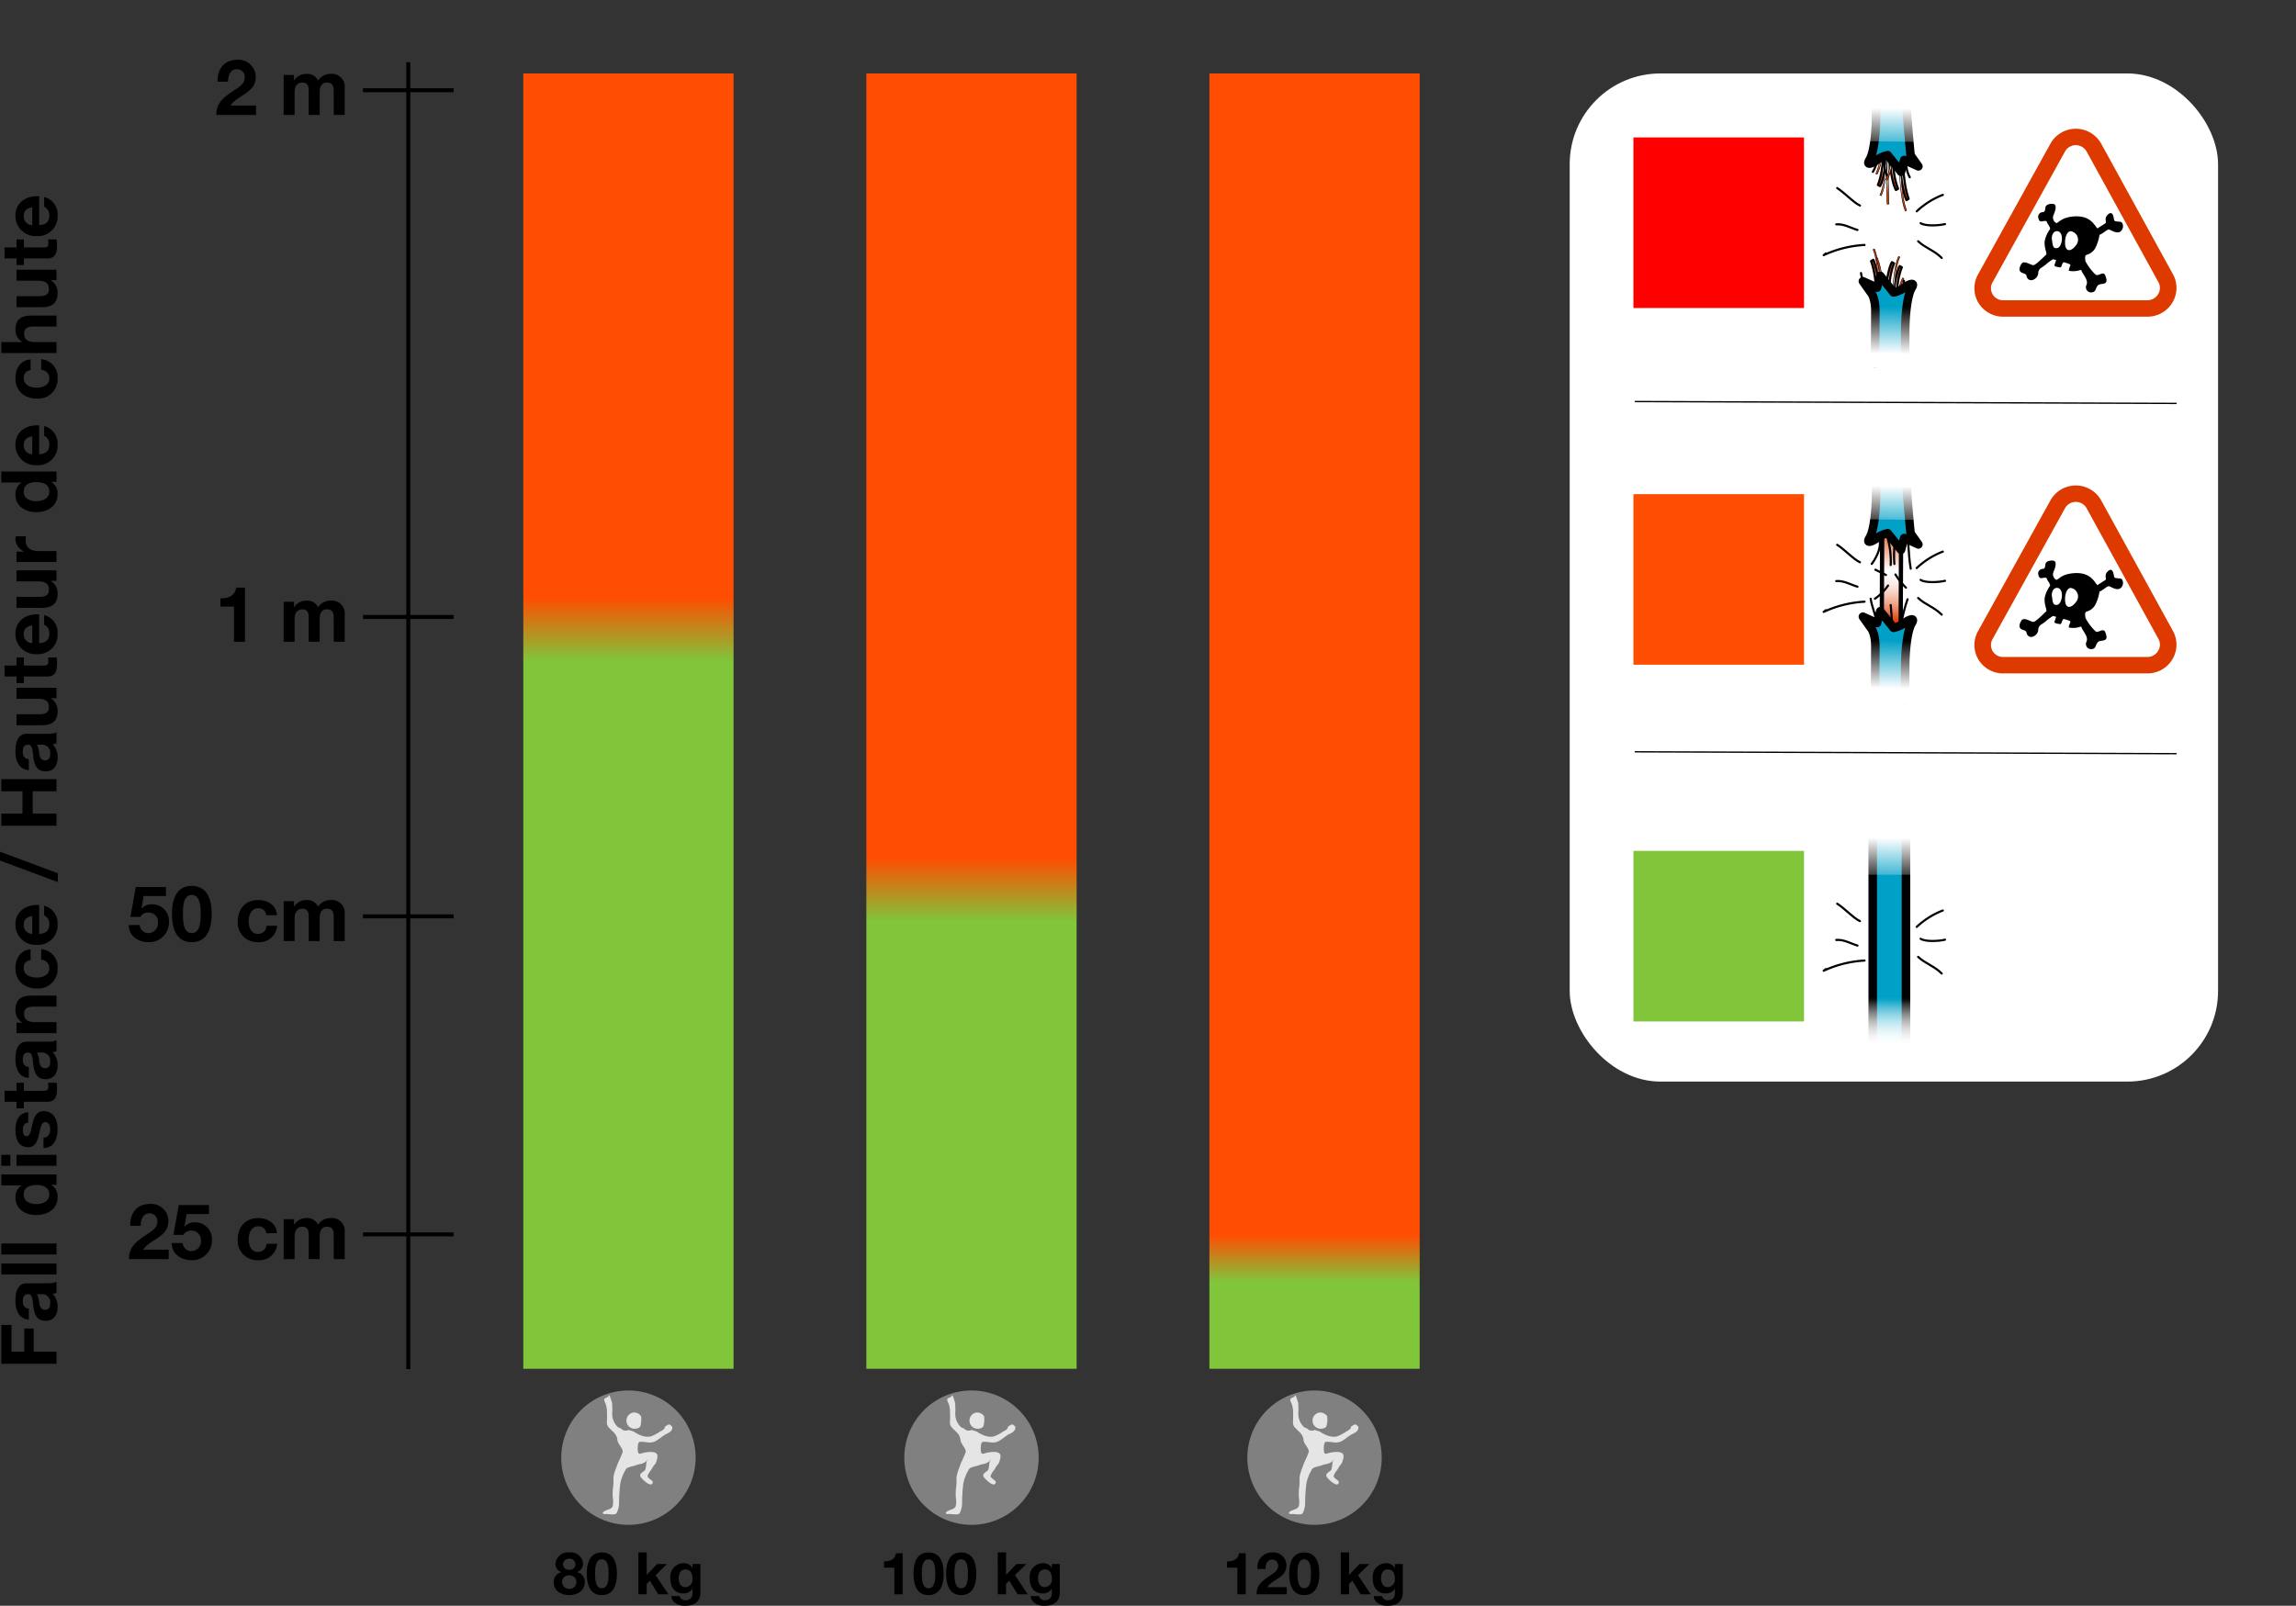<?xml version="1.0"?>
<svg xmlns="http://www.w3.org/2000/svg" xmlns:xlink="http://www.w3.org/1999/xlink" viewBox="0 0 430.648 301.241">
  <rect x="0" y="0" width="430.648" height="301.241" fill="#333333" stroke="none"/>
  <defs>
    <linearGradient id="D&#xE9;grad&#xE9;_sans_nom_17" x1="117.873" y1="124.168" x2="117.873" y2="112.109" gradientUnits="userSpaceOnUse">
      <stop offset="0.013" stop-color="#80c53a"/>
      <stop offset="1" stop-color="#ff4d01"/>
    </linearGradient>
    <linearGradient id="D&#xE9;grad&#xE9;_sans_nom_17-2" x1="182.216" y1="173.055" x2="182.216" y2="161.008" xlink:href="#D&#xE9;grad&#xE9;_sans_nom_17"/>
    <linearGradient id="D&#xE9;grad&#xE9;_sans_nom_17-3" x1="246.559" y1="240.555" x2="246.559" y2="231.635" xlink:href="#D&#xE9;grad&#xE9;_sans_nom_17"/>
    <linearGradient id="linear-gradient" x1="345.919" y1="117.156" x2="345.919" y2="93.622" gradientTransform="translate(460.259 -236.828) rotate(90.017)" gradientUnits="userSpaceOnUse">
      <stop offset="0.178" stop-color="#de3a00"/>
      <stop offset="0.203" stop-color="#e24f1b"/>
      <stop offset="0.264" stop-color="#e97d57"/>
      <stop offset="0.324" stop-color="#f0a58a"/>
      <stop offset="0.383" stop-color="#f5c5b4"/>
      <stop offset="0.44" stop-color="#faded5"/>
      <stop offset="0.494" stop-color="#fdf0ec"/>
      <stop offset="0.545" stop-color="#fefbfa"/>
      <stop offset="0.589" stop-color="#fff"/>
      <stop offset="0.683" stop-color="#f7cebf"/>
      <stop offset="0.84" stop-color="#ea7f59"/>
      <stop offset="0.949" stop-color="#e14d19"/>
      <stop offset="1" stop-color="#de3a00"/>
    </linearGradient>
    <linearGradient id="linear-gradient-2" x1="343.697" y1="-1004.794" x2="343.697" y2="-1028.032" gradientTransform="matrix(0, 1, -0.533, 0, -186.993, -217.819)" gradientUnits="userSpaceOnUse">
      <stop offset="0.27" stop-color="#fff"/>
      <stop offset="1" stop-color="#fff" stop-opacity="0"/>
    </linearGradient>
    <linearGradient id="linear-gradient-3" x1="-1221.065" y1="5239.534" x2="-1221.065" y2="5216.85" gradientTransform="matrix(-0, -1, 0.533, -0, -2433.895, -1129.274)" xlink:href="#linear-gradient-2"/>
    <linearGradient id="linear-gradient-4" x1="-1220.928" y1="5115.362" x2="-1220.928" y2="5091.684" gradientTransform="matrix(-1, -0.013, 0.007, -0.533, -901.77, 2864.397)" xlink:href="#linear-gradient-2"/>
    <linearGradient id="linear-gradient-5" x1="1303.881" y1="-106.091" x2="1303.881" y2="-129.768" gradientTransform="matrix(1, 0.013, -0.007, 0.533, -950.314, 239.288)" xlink:href="#linear-gradient-2"/>
    <linearGradient id="linear-gradient-6" x1="344.57" y1="-878.602" x2="344.57" y2="-901.283" gradientTransform="matrix(0, 1, -0.533, 0, -119.528, -151.227)" xlink:href="#linear-gradient-2"/>
    <linearGradient id="linear-gradient-7" x1="352.588" y1="32.692" x2="352.588" y2="26.382" gradientTransform="matrix(1, 0, 0, 1, 0, 0)" xlink:href="#linear-gradient"/>
    <linearGradient id="linear-gradient-8" x1="353.027" y1="34.915" x2="353.027" y2="26.149" gradientTransform="matrix(1, 0, 0, 1, 0, 0)" xlink:href="#linear-gradient"/>
    <linearGradient id="linear-gradient-9" x1="-2529.619" y1="35.644" x2="-2529.619" y2="26.877" gradientTransform="matrix(-1, 0, 0, 1, -2174.406, 0)" xlink:href="#linear-gradient"/>
    <linearGradient id="linear-gradient-10" x1="353.499" y1="38.294" x2="353.499" y2="26.382" gradientTransform="matrix(1, 0, 0, 1, 0, 0)" xlink:href="#linear-gradient"/>
    <linearGradient id="linear-gradient-11" x1="-2515.203" y1="37.556" x2="-2515.203" y2="27.606" gradientTransform="matrix(-1, 0, 0, 1, -2158.016, 0)" xlink:href="#linear-gradient"/>
    <linearGradient id="linear-gradient-12" x1="-2514.869" y1="39.6" x2="-2514.869" y2="27.871" gradientTransform="matrix(-1, 0, 0, 1, -2158.016, 0)" xlink:href="#linear-gradient"/>
    <linearGradient id="linear-gradient-13" x1="354.475" y1="33.821" x2="354.475" y2="27.511" gradientTransform="matrix(1, 0, 0, 1, 0, 0)" xlink:href="#linear-gradient"/>
    <linearGradient id="linear-gradient-14" x1="-2529.573" y1="2975.542" x2="-2529.573" y2="2969.232" gradientTransform="translate(-2173.216 3027.673) rotate(180)" xlink:href="#linear-gradient"/>
    <linearGradient id="linear-gradient-15" x1="-2529.133" y1="2977.766" x2="-2529.133" y2="2968.999" gradientTransform="translate(-2173.216 3027.673) rotate(180)" xlink:href="#linear-gradient"/>
    <linearGradient id="linear-gradient-16" x1="-2527.676" y1="2978.494" x2="-2527.676" y2="2969.727" gradientTransform="translate(-2173.216 3027.673) rotate(180)" xlink:href="#linear-gradient"/>
    <linearGradient id="linear-gradient-17" x1="-2528.799" y1="2979.566" x2="-2528.799" y2="2969.232" gradientTransform="translate(-2173.216 3027.673) rotate(180)" xlink:href="#linear-gradient"/>
    <linearGradient id="linear-gradient-18" x1="366.957" y1="2978.949" x2="366.957" y2="2968.999" gradientTransform="matrix(1, 0, 0, -1, -15.2, 3027.673)" xlink:href="#linear-gradient"/>
    <linearGradient id="linear-gradient-19" x1="367.291" y1="2980.993" x2="367.291" y2="2969.263" gradientTransform="matrix(1, 0, 0, -1, -15.2, 3027.673)" xlink:href="#linear-gradient"/>
    <linearGradient id="linear-gradient-20" x1="367.845" y1="2979.344" x2="367.845" y2="2969.263" gradientTransform="matrix(1, 0, 0, -1, -15.2, 3027.673)" xlink:href="#linear-gradient"/>
    <linearGradient id="linear-gradient-21" x1="342.885" y1="-1122.738" x2="342.885" y2="-1145.42" gradientTransform="matrix(0, 1, -0.533, 0, -249.761, -279.775)" xlink:href="#linear-gradient-2"/>
    <linearGradient id="linear-gradient-22" x1="-1220.147" y1="5372.475" x2="-1220.147" y2="5349.791" gradientTransform="matrix(-0, -1, 0.533, -0, -2504.811, -1199.27)" xlink:href="#linear-gradient-2"/>
  </defs>
  <g style="isolation:isolate">
    <g id="Calque_2" data-name="Calque 2">
      <g id="Calque_1-2" data-name="Calque 1">
        <line x1="76.58" y1="11.674" x2="76.58" y2="256.84" fill="none" stroke="#000" stroke-miterlimit="10" stroke-width="0.75"/>
        <line x1="68.08" y1="231.566" x2="85.08" y2="231.566" fill="none" stroke="#000" stroke-width="0.75"/>
        <line x1="68.08" y1="115.741" x2="85.08" y2="115.741" fill="none" stroke="#000" stroke-width="0.75"/>
        <line x1="68.08" y1="171.904" x2="85.08" y2="171.904" fill="none" stroke="#000" stroke-width="0.75"/>
        <line x1="68.08" y1="16.925" x2="85.08" y2="16.925" fill="none" stroke="#000" stroke-width="0.75"/>
        <path d="M117.871,286.058a12.602,12.602,0,1,0-12.599-12.603A12.603,12.603,0,0,0,117.871,286.058Z" fill="gray"/>
        <path d="M118.832,268.54a6.187,6.187,0,0,0,1.543.79,3.198,3.198,0,0,0,1.675.151,8.427,8.427,0,0,0,1.87-.998,1.684,1.684,0,0,0,.689-.488c.095-.158.109-.475.337-.504.59-.415.671-.288,1.002.013.446.405-.12,1.011-.318,1.154-.331.242-.741.369-1.079.597-.398.267-.797.61-1.24.878a2.384,2.384,0,0,1-1.366.481c-.436,0-.831-.091-1.256-.116-.241-.011-.714-.08-.881.094a1.775,1.775,0,0,0-.175.779,3.109,3.109,0,0,0,.059,1.099c.101.338.34.265.66.167a6.411,6.411,0,0,1,1.213-.234c.518-.039,1.337-.086,1.656.392.261.387-.073,1.346-.26,1.735a2.404,2.404,0,0,1-.285.35c-.202.268-.339.556-.513.837a4.477,4.477,0,0,0-.68,1.065c-.163.624,1.119.852.929,1.413-.329.954-1.985-.74-2.21-1.075-.31-.462,0-.715.363-.99.194-.148.419-.263.491-.515a8.145,8.145,0,0,0,.146-.846,5.238,5.238,0,0,1,.072-.579c.066-.198.269-.325.32-.53a2.457,2.457,0,0,1-.747.727,2.328,2.328,0,0,1-.93.291c-.365.075-.747.244-1.109.349a5.017,5.017,0,0,0-1.167.359,1.198,1.198,0,0,0-.394.511,7.506,7.506,0,0,0-.933,2.616,33.525,33.525,0,0,0-.204,3.57,4.292,4.292,0,0,1-.462,1.797c-.274.384-1.43.146-1.89.146-.19,0-.624.049-.69-.138-.078-.224.316-.402.462-.478.45-.237,1.202-.298,1.384-.873a3.858,3.858,0,0,0,.029-1.522,10.003,10.003,0,0,1,.087-2.296,8.993,8.993,0,0,0,.025-1.255,4.507,4.507,0,0,1,.223-1.26c.163-.585.454-1.185.634-1.78a20.167,20.167,0,0,0,.884-2.049c.089-.614-.909-1.517-.979-2.159-.127-1.206-.742-1.488-1.498-2.291a1.423,1.423,0,0,1-.485-1.232,16.473,16.473,0,0,0,.008-1.792,4.099,4.099,0,0,0-.323-1.718c-.091-.189-.264-.501-.163-.725.116-.247.512-.26.693-.423.109-.104.114-.265.264-.283a11.737,11.737,0,0,1,.489,1.444,14.318,14.318,0,0,1,.027,1.943,3.437,3.437,0,0,0,1.056,2.57,1.482,1.482,0,0,0,.45.205,3.603,3.603,0,0,1,.463.332,1.255,1.255,0,0,0,1.101.008" fill="#e5e5e5"/>
        <path d="M118.778,264.989a1.585,1.585,0,0,1,1.46.686,4.582,4.582,0,0,1-.15,1.933,1.071,1.071,0,0,1-.742.387A1.53,1.53,0,1,1,118.778,264.989Z" fill="#e6e6e6"/>
        <rect x="98.153" y="13.78" width="39.44" height="243" fill="url(#D&#xE9;grad&#xE9;_sans_nom_17)"/>
        <path d="M106.78,291.23a2.296,2.296,0,0,1,2.574,2.068,1.611,1.611,0,0,1-1.122,1.617v.022a1.79,1.79,0,0,1,1.441,1.881c0,1.629-1.441,2.421-2.883,2.421-1.484,0-2.926-.748-2.926-2.409a1.82,1.82,0,0,1,1.452-1.893v-.022a1.537,1.537,0,0,1-1.134-1.584A2.343,2.343,0,0,1,106.78,291.23Zm.011,6.832a1.265,1.265,0,0,0,1.32-1.298,1.245,1.245,0,0,0-1.32-1.232,1.225,1.225,0,0,0-1.364,1.222A1.298,1.298,0,0,0,106.791,298.062Zm-.011-3.575a1.045,1.045,0,1,0,0-2.079,1.075,1.075,0,0,0-1.177,1.067A1.054,1.054,0,0,0,106.78,294.487Z"/>
        <path d="M112.875,291.23c1.54,0,2.838.969,2.838,3.972,0,3.069-1.298,4.038-2.838,4.038-1.529,0-2.816-.969-2.816-4.038C110.058,292.198,111.345,291.23,112.875,291.23Zm0,6.723c1.275,0,1.275-1.882,1.275-2.751,0-.803,0-2.685-1.275-2.685-1.266,0-1.255,1.882-1.255,2.685C111.62,296.071,111.62,297.952,112.875,297.952Z"/>
        <path d="M119.738,291.23h1.562v4.214l1.969-2.046h1.849l-2.146,2.09,2.388,3.598h-1.893l-1.562-2.541-.605.583v1.958h-1.562Z"/>
        <path d="M131.375,298.722c0,.936-.341,2.52-2.948,2.52-1.122,0-2.42-.539-2.508-1.826h1.551a1.051,1.051,0,0,0,1.166.781c.869,0,1.266-.583,1.255-1.408v-.748h-.022a1.887,1.887,0,0,1-1.705.88c-1.717,0-2.432-1.298-2.432-2.86a2.547,2.547,0,0,1,2.442-2.816,1.78,1.78,0,0,1,1.694.913h.022v-.759h1.484Zm-1.484-2.552c0-.925-.319-1.75-1.332-1.75-.88,0-1.265.771-1.265,1.617,0,.814.297,1.706,1.265,1.706A1.4,1.4,0,0,0,129.891,296.17Z"/>
        <path d="M182.214,286.058a12.602,12.602,0,1,0-12.599-12.603A12.602,12.602,0,0,0,182.214,286.058Z" fill="gray"/>
        <path d="M183.175,268.54a6.186,6.186,0,0,0,1.543.79,3.198,3.198,0,0,0,1.675.151,8.427,8.427,0,0,0,1.87-.998,1.684,1.684,0,0,0,.689-.488c.095-.158.109-.475.337-.504.59-.415.671-.288,1.002.013.446.405-.12,1.011-.318,1.154-.331.242-.741.369-1.079.597-.398.267-.797.61-1.24.878a2.384,2.384,0,0,1-1.366.481c-.436,0-.831-.091-1.256-.116-.241-.011-.714-.08-.881.094a1.775,1.775,0,0,0-.175.779,3.109,3.109,0,0,0,.059,1.099c.101.338.34.265.66.167a6.411,6.411,0,0,1,1.213-.234c.518-.039,1.337-.086,1.656.392.261.387-.073,1.346-.26,1.735a2.404,2.404,0,0,1-.285.35c-.202.268-.339.556-.513.837a4.477,4.477,0,0,0-.68,1.065c-.163.624,1.119.852.929,1.413-.329.954-1.985-.74-2.21-1.075-.31-.462,0-.715.363-.99.194-.148.419-.263.491-.515a8.148,8.148,0,0,0,.146-.846,5.238,5.238,0,0,1,.072-.579c.066-.198.269-.325.32-.53a2.457,2.457,0,0,1-.747.727,2.328,2.328,0,0,1-.93.291c-.365.075-.747.244-1.109.349a5.017,5.017,0,0,0-1.167.359,1.198,1.198,0,0,0-.394.511,7.506,7.506,0,0,0-.933,2.616,33.525,33.525,0,0,0-.204,3.57,4.292,4.292,0,0,1-.462,1.797c-.274.384-1.43.146-1.89.146-.19,0-.624.049-.69-.138-.078-.224.316-.402.462-.478.45-.237,1.202-.298,1.384-.873a3.858,3.858,0,0,0,.029-1.522,10.002,10.002,0,0,1,.087-2.296,8.995,8.995,0,0,0,.025-1.255,4.507,4.507,0,0,1,.223-1.26c.163-.585.454-1.185.634-1.78a20.167,20.167,0,0,0,.884-2.049c.089-.614-.909-1.517-.979-2.159-.127-1.206-.742-1.488-1.498-2.291a1.423,1.423,0,0,1-.485-1.232,16.473,16.473,0,0,0,.008-1.792,4.099,4.099,0,0,0-.323-1.718c-.091-.189-.264-.501-.163-.725.116-.247.512-.26.693-.423.109-.104.114-.265.264-.283a11.737,11.737,0,0,1,.489,1.444,14.319,14.319,0,0,1,.027,1.943,3.437,3.437,0,0,0,1.056,2.57,1.482,1.482,0,0,0,.45.205,3.602,3.602,0,0,1,.463.332,1.255,1.255,0,0,0,1.101.008" fill="#e5e5e5"/>
        <path d="M183.121,264.989a1.585,1.585,0,0,1,1.46.686,4.582,4.582,0,0,1-.15,1.933,1.071,1.071,0,0,1-.742.387A1.53,1.53,0,1,1,183.121,264.989Z" fill="#e6e6e6"/>
        <rect x="162.496" y="13.78" width="39.44" height="243" fill="url(#D&#xE9;grad&#xE9;_sans_nom_17-2)"/>
        <path d="M169.308,299.085h-1.562v-4.995h-1.936v-1.177c1.089.033,2.079-.353,2.255-1.529h1.243Z"/>
        <path d="M174.16,291.23c1.54,0,2.838.969,2.838,3.972,0,3.069-1.298,4.038-2.838,4.038-1.529,0-2.816-.969-2.816-4.038C171.343,292.198,172.63,291.23,174.16,291.23Zm0,6.723c1.275,0,1.275-1.882,1.275-2.751,0-.803,0-2.685-1.275-2.685-1.266,0-1.255,1.882-1.255,2.685C172.905,296.071,172.905,297.952,174.16,297.952Z"/>
        <path d="M180.276,291.23c1.54,0,2.838.969,2.838,3.972,0,3.069-1.298,4.038-2.838,4.038-1.529,0-2.816-.969-2.816-4.038C177.459,292.198,178.747,291.23,180.276,291.23Zm0,6.723c1.275,0,1.275-1.882,1.275-2.751,0-.803,0-2.685-1.275-2.685-1.266,0-1.255,1.882-1.255,2.685C179.021,296.071,179.021,297.952,180.276,297.952Z"/>
        <path d="M187.139,291.23h1.562v4.214l1.969-2.046H192.519l-2.146,2.09,2.388,3.598h-1.893l-1.562-2.541-.604.583v1.958h-1.562Z"/>
        <path d="M198.777,298.722c0,.936-.341,2.52-2.948,2.52-1.122,0-2.42-.539-2.508-1.826h1.551a1.051,1.051,0,0,0,1.166.781c.869,0,1.266-.583,1.254-1.408v-.748H197.27a1.887,1.887,0,0,1-1.705.88c-1.717,0-2.432-1.298-2.432-2.86a2.547,2.547,0,0,1,2.442-2.816,1.78,1.78,0,0,1,1.694.913h.021v-.759h1.485Zm-1.485-2.552c0-.925-.318-1.75-1.331-1.75-.88,0-1.265.771-1.265,1.617,0,.814.297,1.706,1.265,1.706A1.4,1.4,0,0,0,197.292,296.17Z"/>
        <path d="M246.557,286.058a12.602,12.602,0,1,0-12.599-12.603A12.602,12.602,0,0,0,246.557,286.058Z" fill="gray"/>
        <path d="M247.519,268.54a6.186,6.186,0,0,0,1.543.79,3.198,3.198,0,0,0,1.675.151,8.427,8.427,0,0,0,1.87-.998,1.684,1.684,0,0,0,.689-.488c.095-.158.109-.475.337-.504.59-.415.671-.288,1.002.013.446.405-.12,1.011-.318,1.154-.331.242-.741.369-1.079.597-.398.267-.797.61-1.24.878a2.384,2.384,0,0,1-1.366.481c-.436,0-.831-.091-1.256-.116-.241-.011-.714-.08-.881.094a1.775,1.775,0,0,0-.175.779,3.109,3.109,0,0,0,.059,1.099c.101.338.34.265.66.167a6.411,6.411,0,0,1,1.213-.234c.518-.039,1.337-.086,1.656.392.261.387-.073,1.346-.26,1.735a2.404,2.404,0,0,1-.285.35c-.202.268-.339.556-.513.837a4.477,4.477,0,0,0-.68,1.065c-.163.624,1.119.852.929,1.413-.329.954-1.985-.74-2.21-1.075-.31-.462,0-.715.363-.99.194-.148.419-.263.491-.515a8.145,8.145,0,0,0,.146-.846,5.238,5.238,0,0,1,.072-.579c.066-.198.269-.325.32-.53a2.457,2.457,0,0,1-.747.727,2.328,2.328,0,0,1-.93.291c-.365.075-.747.244-1.109.349a5.017,5.017,0,0,0-1.167.359,1.198,1.198,0,0,0-.394.511,7.506,7.506,0,0,0-.933,2.616,33.53,33.53,0,0,0-.204,3.57,4.292,4.292,0,0,1-.462,1.797c-.274.384-1.43.146-1.89.146-.19,0-.624.049-.69-.138-.078-.224.316-.402.463-.478.45-.237,1.202-.298,1.384-.873a3.858,3.858,0,0,0,.029-1.522,10.002,10.002,0,0,1,.087-2.296,8.995,8.995,0,0,0,.025-1.255,4.507,4.507,0,0,1,.223-1.26c.163-.585.454-1.185.634-1.78a20.167,20.167,0,0,0,.884-2.049c.089-.614-.909-1.517-.979-2.159-.127-1.206-.742-1.488-1.498-2.291a1.423,1.423,0,0,1-.485-1.232,16.475,16.475,0,0,0,.008-1.792,4.099,4.099,0,0,0-.323-1.718c-.091-.189-.264-.501-.163-.725.116-.247.512-.26.693-.423.109-.104.114-.265.264-.283a11.738,11.738,0,0,1,.489,1.444,14.318,14.318,0,0,1,.027,1.943,3.437,3.437,0,0,0,1.056,2.57,1.482,1.482,0,0,0,.45.205,3.603,3.603,0,0,1,.463.332,1.255,1.255,0,0,0,1.101.008" fill="#e5e5e5"/>
        <path d="M247.464,264.989a1.585,1.585,0,0,1,1.46.686,4.582,4.582,0,0,1-.15,1.933,1.071,1.071,0,0,1-.742.387A1.53,1.53,0,1,1,247.464,264.989Z" fill="#e6e6e6"/>
        <rect x="226.839" y="13.78" width="39.44" height="243" fill="url(#D&#xE9;grad&#xE9;_sans_nom_17-3)"/>
        <path d="M233.651,299.085h-1.562v-4.995h-1.936v-1.177c1.089.033,2.079-.353,2.255-1.529h1.243Z"/>
        <path d="M235.862,294.344a2.737,2.737,0,0,1,2.794-3.114,2.452,2.452,0,0,1,2.641,2.41c0,2.332-2.476,2.519-3.598,4.104h3.642v1.342h-5.654c0-1.793,1.1-2.53,2.431-3.443.671-.474,1.617-.936,1.617-1.882a1.106,1.106,0,0,0-1.155-1.188c-.924,0-1.221.957-1.221,1.771Z"/>
        <path d="M244.619,291.23c1.54,0,2.838.969,2.838,3.972,0,3.069-1.298,4.038-2.838,4.038-1.529,0-2.816-.969-2.816-4.038C241.803,292.198,243.09,291.23,244.619,291.23Zm0,6.723c1.275,0,1.275-1.882,1.275-2.751,0-.803,0-2.685-1.275-2.685-1.266,0-1.255,1.882-1.255,2.685C243.364,296.071,243.364,297.952,244.619,297.952Z"/>
        <path d="M251.482,291.23h1.562v4.214l1.969-2.046h1.849l-2.146,2.09,2.388,3.598h-1.893l-1.562-2.541-.604.583v1.958h-1.562Z"/>
        <path d="M263.12,298.722c0,.936-.341,2.52-2.948,2.52-1.122,0-2.42-.539-2.508-1.826h1.551a1.051,1.051,0,0,0,1.166.781c.869,0,1.266-.583,1.254-1.408v-.748h-.021a1.887,1.887,0,0,1-1.705.88c-1.717,0-2.432-1.298-2.432-2.86a2.547,2.547,0,0,1,2.442-2.816,1.78,1.78,0,0,1,1.694.913h.021v-.759h1.485Zm-1.485-2.552c0-.925-.318-1.75-1.331-1.75-.88,0-1.265.771-1.265,1.617,0,.814.297,1.706,1.265,1.706A1.4,1.4,0,0,0,261.635,296.17Z"/>
        <path d="M40.806,15.317c-.072-2.319,1.247-4.102,3.682-4.102a3.23,3.23,0,0,1,3.479,3.174c0,3.073-3.262,3.32-4.74,5.407H48.025v1.769H40.574c0-2.363,1.45-3.334,3.204-4.537.884-.623,2.131-1.232,2.131-2.479a1.457,1.457,0,0,0-1.522-1.565c-1.217,0-1.609,1.261-1.609,2.333Z"/>
        <path d="M53.203,14.071h1.942v1.015h.029a2.688,2.688,0,0,1,2.291-1.218,2.195,2.195,0,0,1,2.189,1.247A2.743,2.743,0,0,1,61.915,13.868a2.424,2.424,0,0,1,2.74,2.682v5.016h-2.059V17.318c0-1-.087-1.827-1.261-1.827-1.16,0-1.377.972-1.377,1.899v4.175H57.9v-4.204c0-.869.058-1.87-1.247-1.87-.406,0-1.392.262-1.392,1.726v4.349h-2.059Z"/>
        <path d="M45.952,120.381h-2.059v-6.581H41.342v-1.551c1.435.043,2.74-.464,2.972-2.016h1.638Z"/>
        <path d="M53.203,112.886h1.942v1.015h.029a2.688,2.688,0,0,1,2.291-1.218,2.195,2.195,0,0,1,2.189,1.247,2.743,2.743,0,0,1,2.261-1.247,2.424,2.424,0,0,1,2.74,2.682v5.016h-2.059v-4.247c0-1-.087-1.827-1.261-1.827-1.16,0-1.377.972-1.377,1.899v4.175H57.9v-4.204c0-.869.058-1.87-1.247-1.87-.406,0-1.392.262-1.392,1.726v4.349h-2.059Z"/>
        <path d="M31.133,168.093H26.944l-.406,2.305.029.029a2.58,2.58,0,0,1,1.986-.783,3.141,3.141,0,0,1,3.131,3.45,3.673,3.673,0,0,1-3.769,3.653c-1.971,0-3.726-1.087-3.769-3.218h2.059a1.619,1.619,0,0,0,1.667,1.521,1.836,1.836,0,0,0,1.754-1.957,1.745,1.745,0,0,0-1.754-1.898,1.68,1.68,0,0,0-1.551.812H24.465l1-5.61h5.668Z"/>
        <path d="M35.962,166.195c2.03,0,3.74,1.275,3.74,5.232,0,4.045-1.71,5.32-3.74,5.32-2.015,0-3.711-1.275-3.711-5.32C32.251,167.47,33.948,166.195,35.962,166.195Zm0,8.856c1.682,0,1.682-2.479,1.682-3.624,0-1.058,0-3.537-1.682-3.537-1.667,0-1.652,2.479-1.652,3.537C34.31,172.573,34.31,175.051,35.962,175.051Z"/>
        <path d="M49.925,171.688a1.378,1.378,0,0,0-1.522-1.29c-1.319,0-1.754,1.334-1.754,2.436,0,1.087.42,2.363,1.71,2.363a1.567,1.567,0,0,0,1.638-1.522h1.986a3.349,3.349,0,0,1-3.609,3.073,3.638,3.638,0,0,1-3.784-3.842c0-2.334,1.392-4.059,3.827-4.059,1.768,0,3.406.928,3.522,2.841Z"/>
        <path d="M53.204,169.05h1.942v1.015h.029a2.688,2.688,0,0,1,2.291-1.218,2.195,2.195,0,0,1,2.189,1.247,2.743,2.743,0,0,1,2.261-1.247,2.424,2.424,0,0,1,2.74,2.682v5.016H62.597v-4.247c0-1-.087-1.827-1.261-1.827-1.16,0-1.377.972-1.377,1.899v4.175h-2.058v-4.204c0-.869.058-1.87-1.247-1.87-.406,0-1.392.262-1.392,1.726v4.349H53.204Z"/>
        <path d="M24.421,229.958c-.072-2.319,1.247-4.102,3.682-4.102a3.23,3.23,0,0,1,3.479,3.174c0,3.073-3.262,3.32-4.74,5.407h4.798v1.769H24.189c0-2.363,1.45-3.334,3.204-4.537.884-.623,2.131-1.232,2.131-2.479a1.457,1.457,0,0,0-1.522-1.565c-1.217,0-1.609,1.261-1.609,2.333Z"/>
        <path d="M39.195,227.755H35.006l-.406,2.305.029.029a2.58,2.58,0,0,1,1.986-.783,3.141,3.141,0,0,1,3.131,3.45,3.673,3.673,0,0,1-3.769,3.653c-1.971,0-3.726-1.087-3.769-3.218H34.267a1.619,1.619,0,0,0,1.667,1.521,1.836,1.836,0,0,0,1.754-1.957,1.745,1.745,0,0,0-1.754-1.898,1.682,1.682,0,0,0-1.551.812H32.527l1-5.61h5.668Z"/>
        <path d="M49.925,231.349a1.378,1.378,0,0,0-1.522-1.29c-1.319,0-1.754,1.334-1.754,2.436,0,1.087.42,2.363,1.71,2.363a1.567,1.567,0,0,0,1.638-1.522h1.986a3.349,3.349,0,0,1-3.609,3.073,3.638,3.638,0,0,1-3.784-3.842c0-2.334,1.392-4.059,3.827-4.059,1.768,0,3.406.928,3.522,2.841Z"/>
        <path d="M53.204,228.712h1.942v1.015h.029a2.688,2.688,0,0,1,2.291-1.218,2.195,2.195,0,0,1,2.189,1.247,2.743,2.743,0,0,1,2.261-1.247,2.424,2.424,0,0,1,2.74,2.682v5.016H62.597v-4.247c0-1-.087-1.827-1.261-1.827-1.16,0-1.377.972-1.377,1.899v4.175h-2.058v-4.204c0-.869.058-1.87-1.247-1.87-.406,0-1.392.262-1.392,1.726v4.349H53.204Z"/>
        <path d="M.247,255.84v-7.277H2.16v5.001h2.392v-4.334H6.32v4.334h4.276v2.276Z"/>
        <path d="M5.407,247.546c-1.913-.116-2.508-1.841-2.508-3.522,0-1.493.333-3.291,2.131-3.291H8.93a3.838,3.838,0,0,0,1.667-.261v2.088a3.062,3.062,0,0,1-.725.145,3.418,3.418,0,0,1,.928,2.522c0,1.435-.711,2.551-2.247,2.551-3.406-.029-1.58-5.074-3.262-4.987-.869,0-1.015.609-1.015,1.334,0,.797.319,1.29,1.131,1.362Zm1.522-4.755a4.111,4.111,0,0,1,.435,1.711c.116.638.348,1.217,1.102,1.217s.957-.594.957-1.261a1.525,1.525,0,0,0-1.726-1.667Z"/>
        <path d="M.247,239.077v-2.058H10.597v2.058Z"/>
        <path d="M.247,235.337v-2.059H10.597v2.059Z"/>
        <path d="M9.64,222.274v.029a2.471,2.471,0,0,1,1.16,2.276c0,2.261-1.928,3.363-4.016,3.363-2.015,0-3.885-1.116-3.885-3.319a2.579,2.579,0,0,1,1.116-2.218v-.029H.247v-2.059H10.597v1.957ZM4.45,224.071c0,1.348,1.175,1.812,2.392,1.812,1.175,0,2.407-.536,2.407-1.812,0-1.348-1.189-1.768-2.421-1.768C5.61,222.303,4.45,222.738,4.45,224.071Z"/>
        <path d="M1.942,216.647v2.058H.247v-2.058Zm1.16,2.058v-2.058h7.494v2.058Z"/>
        <path d="M8.161,213.428c.885,0,1.262-.783,1.262-1.58,0-.58-.232-1.348-.957-1.348-.623,0-.855.87-1.16,2.334-.275,1.203-.666,2.377-2,2.377-1.913,0-2.406-1.653-2.406-3.262,0-1.624.551-3.146,2.392-3.305v1.957c-.797.058-1.015.667-1.015,1.406,0,.464.072,1.145.696,1.145.739,0,.841-1.174,1.116-2.333.275-1.204.71-2.377,2.102-2.377,1.972,0,2.609,1.725,2.609,3.421,0,1.74-.652,3.45-2.639,3.522Z"/>
        <path d="M3.103,204.627v-1.507h1.377v1.507H8.19c.695,0,.87-.174.87-.87a2.866,2.866,0,0,0-.059-.638h1.609a7.937,7.937,0,0,1,.072,1.203c0,1.275-.275,2.363-1.783,2.363H4.479v1.247h-1.377V206.685H.855v-2.059Z"/>
        <path d="M5.407,202.219c-1.913-.116-2.508-1.841-2.508-3.522,0-1.493.333-3.291,2.131-3.291H8.93a3.838,3.838,0,0,0,1.667-.261v2.088a3.061,3.061,0,0,1-.725.145,3.418,3.418,0,0,1,.928,2.522c0,1.435-.711,2.551-2.247,2.551-3.406-.029-1.58-5.074-3.262-4.987-.869,0-1.015.609-1.015,1.334,0,.797.319,1.29,1.131,1.362Zm1.522-4.755a4.111,4.111,0,0,1,.435,1.711c.116.638.348,1.217,1.102,1.217s.957-.594.957-1.261a1.525,1.525,0,0,0-1.726-1.667Z"/>
        <path d="M3.103,193.809v-1.957H4.146v-.043a2.641,2.641,0,0,1-1.247-2.291c0-2.188,1.232-2.74,3.088-2.74h4.609v2.059H6.364c-1.232,0-1.842.348-1.842,1.319,0,1.116.624,1.594,2.146,1.594h3.929v2.059Z"/>
        <path d="M5.74,180.109a1.378,1.378,0,0,0-1.29,1.522c0,1.319,1.334,1.754,2.436,1.754,1.087,0,2.363-.42,2.363-1.71a1.567,1.567,0,0,0-1.522-1.638v-1.986a3.349,3.349,0,0,1,3.073,3.609A3.638,3.638,0,0,1,6.958,185.443c-2.334,0-4.059-1.392-4.059-3.827,0-1.769.928-3.406,2.841-3.522Z"/>
        <path d="M7.35,175.192C8.669,175.135,9.249,174.511,9.249,173.351a1.695,1.695,0,0,0-.972-1.624v-1.812a3.357,3.357,0,0,1,2.522,3.508,3.661,3.661,0,0,1-3.943,3.827,3.758,3.758,0,0,1-3.957-3.827c0-2.551,2.146-3.798,4.45-3.639ZM6.045,171.844c-1.044.188-1.595.638-1.595,1.638a1.612,1.612,0,0,0,1.595,1.71Z"/>
        <path d="M0,161.432v-1.653L10.843,163.824v1.653Z"/>
        <path d="M.247,154.907V152.631H4.219v-4.189H.247v-2.276H10.597v2.276H6.132v4.189h4.465V154.907Z"/>
        <path d="M5.407,144.467c-1.913-.116-2.508-1.841-2.508-3.522,0-1.493.333-3.291,2.131-3.291H8.93a3.838,3.838,0,0,0,1.667-.261v2.088a3.061,3.061,0,0,1-.725.145,3.418,3.418,0,0,1,.928,2.522c0,1.435-.711,2.551-2.247,2.551-3.406-.029-1.58-5.074-3.262-4.987-.869,0-1.015.609-1.015,1.334,0,.797.319,1.29,1.131,1.362Zm1.522-4.755a4.111,4.111,0,0,1,.435,1.711c.116.638.348,1.217,1.102,1.217s.957-.594.957-1.261a1.525,1.525,0,0,0-1.726-1.667Z"/>
        <path d="M10.597,129.026v1.957H9.553v.043a2.641,2.641,0,0,1,1.247,2.291c0,2.189-1.232,2.74-3.088,2.74H3.103v-2.059H7.335c1.232,0,1.841-.348,1.841-1.319,0-1.116-.623-1.595-2.146-1.595H3.103v-2.059Z"/>
        <path d="M3.103,124.849V123.342h1.377v1.507H8.19c.695,0,.87-.174.87-.87a2.866,2.866,0,0,0-.059-.638h1.609a7.937,7.937,0,0,1,.072,1.203c0,1.275-.275,2.363-1.783,2.363H4.479v1.247h-1.377V126.908H.855v-2.059Z"/>
        <path d="M7.35,120.658c1.319-.058,1.899-.681,1.899-1.841a1.695,1.695,0,0,0-.972-1.624v-1.812a3.357,3.357,0,0,1,2.522,3.508A3.661,3.661,0,0,1,6.856,122.717a3.759,3.759,0,0,1-3.957-3.827c0-2.551,2.146-3.798,4.45-3.639ZM6.045,117.31c-1.044.188-1.595.638-1.595,1.638a1.612,1.612,0,0,0,1.595,1.71Z"/>
        <path d="M10.597,107.001v1.957H9.553v.043a2.641,2.641,0,0,1,1.247,2.291c0,2.189-1.232,2.74-3.088,2.74H3.103v-2.059H7.335c1.232,0,1.841-.348,1.841-1.319,0-1.116-.623-1.595-2.146-1.595H3.103v-2.059Z"/>
        <path d="M3.103,105.434v-1.957h1.392V103.448a2.635,2.635,0,0,1-1.595-2.392,1.553,1.553,0,0,1,.072-.449H4.886a3.718,3.718,0,0,0-.073.739c0,1.522,1.073,2.029,2.406,2.029h3.378v2.059Z"/>
        <path d="M9.64,90.413v.029A2.471,2.471,0,0,1,10.8,92.719c0,2.261-1.928,3.363-4.016,3.363-2.015,0-3.885-1.116-3.885-3.319A2.579,2.579,0,0,1,4.016,90.544v-.029H.247V88.456H10.597v1.957ZM4.45,92.211c0,1.348,1.175,1.812,2.392,1.812,1.175,0,2.407-.536,2.407-1.812,0-1.348-1.189-1.768-2.421-1.768C5.61,90.443,4.45,90.877,4.45,92.211Z"/>
        <path d="M7.35,85.207C8.669,85.149,9.249,84.526,9.249,83.366a1.695,1.695,0,0,0-.972-1.624v-1.812a3.357,3.357,0,0,1,2.522,3.508,3.661,3.661,0,0,1-3.943,3.827,3.758,3.758,0,0,1-3.957-3.827c0-2.551,2.146-3.798,4.45-3.639ZM6.045,81.859c-1.044.188-1.595.638-1.595,1.638a1.612,1.612,0,0,0,1.595,1.71Z"/>
        <path d="M5.74,69.447a1.378,1.378,0,0,0-1.29,1.522c0,1.319,1.334,1.754,2.436,1.754,1.087,0,2.363-.42,2.363-1.71a1.567,1.567,0,0,0-1.522-1.638V67.388a3.349,3.349,0,0,1,3.073,3.609A3.638,3.638,0,0,1,6.958,74.781c-2.334,0-4.059-1.392-4.059-3.827,0-1.769.928-3.406,2.841-3.522Z"/>
        <path d="M.247,66.226v-2.059H4.146v-.043a2.599,2.599,0,0,1-1.247-2.189c0-2.188,1.232-2.74,3.088-2.74h4.609v2.059H6.364c-1.232,0-1.842.348-1.842,1.319,0,1.116.624,1.594,2.146,1.594h3.929v2.059Z"/>
        <path d="M10.597,50.597v1.957H9.553v.043a2.641,2.641,0,0,1,1.247,2.291c0,2.189-1.232,2.74-3.088,2.74H3.103V55.569H7.335c1.232,0,1.841-.348,1.841-1.319,0-1.116-.623-1.595-2.146-1.595H3.103v-2.059Z"/>
        <path d="M3.103,46.42V44.913h1.377v1.507H8.19c.695,0,.87-.174.87-.87a2.866,2.866,0,0,0-.059-.638h1.609a7.937,7.937,0,0,1,.072,1.203c0,1.275-.275,2.363-1.783,2.363H4.479v1.247h-1.377V48.479H.855v-2.059Z"/>
        <path d="M7.35,42.229C8.669,42.172,9.249,41.548,9.249,40.388a1.695,1.695,0,0,0-.972-1.624v-1.812a3.357,3.357,0,0,1,2.522,3.508,3.661,3.661,0,0,1-3.943,3.827,3.758,3.758,0,0,1-3.957-3.827c0-2.551,2.146-3.798,4.45-3.639ZM6.045,38.881c-1.044.188-1.595.638-1.595,1.638a1.612,1.612,0,0,0,1.595,1.71Z"/>
        <rect x="294.42" y="13.78" width="121.611" height="189.122" rx="17.008" fill="#fff"/>
        <path d="M407.531,118.301,394.147,93.942l-.019-.038-.025-.041a5.447,5.447,0,0,0-9.525.031l-.016.028-.016.025L371.012,118.395a5.307,5.307,0,0,0,.041,5.288,5.409,5.409,0,0,0,4.853,2.644h26.778a5.448,5.448,0,0,0,4.822-2.712A5.315,5.315,0,0,0,407.531,118.301Z" fill="#de3a00"/>
        <path d="M404.775,119.735a2.251,2.251,0,0,1,.034,2.338,2.333,2.333,0,0,1-2.05,1.175H375.816a2.251,2.251,0,0,1-2.041-3.434l13.544-24.459a2.316,2.316,0,0,1,4.053-.009Z" fill="#fff"/>
        <path d="M397.987,108.668c-.25-.302-1.362-.033-1.453-.47s-.212-1.816-1.088-1.098c-.878.717-.294,1.473-.503,1.661-.209.191-.972.616-1.541,1.016-.541-.491-1.244-2.588-4.644-2.231-2.166.225-2.659,1.191-3.059,1.233a1.184,1.184,0,0,1-.525-1.536c.375-.831.675-1.952-.041-2.059-.712-.106-1.381.159-1.466.575s-.031.966-.566.966a.857.857,0,0,0-.806.973c.122.68.353.802.672.755s.897-.212.969.139.562.761.6,1.275a5.858,5.858,0,0,0-1.028,2.288c-.125,1.436.556,2.331.25,2.577-.306.247-1.881,1.903-2.356,1.933s-1.762-.973-2.228-.28c-.466.695-.55,1.372-.025,1.65.522.278.866.175.988.736a.847.847,0,0,0,1.203.638,1.485,1.485,0,0,0,.962-1.173,1.197,1.197,0,0,1,.581-1.094,7.27,7.27,0,0,0,1.119-.838c.406-.35.891-.6,1.025-.75.334.1.5.03.625.225-.137.3-.216.656-.266.75-.091.17-.125.391.691.5.341.069.475.15.634-.3a1.358,1.358,0,0,1,.341-.625c.534.156,1.384.35,1.284.6-.147.37-.4.891-.25,1.025a4.268,4.268,0,0,0,2.259-.2c.316.972,1.516,1.936.947,2.981a.97.97,0,0,0,.978,1.269c.925-.086.678-.675,1.2-1.3.5-.6,2.278.234,1.397-1.9-.356-.866-1.281.219-1.797-.125a9.891,9.891,0,0,1-1.925-2.55c.028-.187-.234-1.016.225-1.175a2.629,2.629,0,0,0,1.597-1.206,8.255,8.255,0,0,0,.828-2.544c.706-.264,1.441-1.091,1.8-1s1.431.869,2.116.378A1.241,1.241,0,0,0,397.987,108.668Zm-12.094,4.784c-.956.219-.891-.833-1.019-1.548s.219-1.669.991-1.617C387.197,110.376,386.856,113.234,385.894,113.453Zm3.616-.684c-1.041,1.492-2.053,1.395-2.166,0-.103-1.288.344-2.436,1.041-2.473A1.614,1.614,0,0,1,389.509,112.768Z" fill-rule="evenodd"/>
        <rect x="342.997" y="107.289" width="23.533" height="3.548" transform="translate(244.142 463.344) rotate(-89.748)" fill="url(#linear-gradient)" stroke-linecap="round" stroke-linejoin="round" stroke-width="0.8" stroke="#000"/>
        <path d="M351.915,86.28s-.019,4.13-.033,6.645c-.012,2.513-.327,6.504-1.221,7.979-.892,1.473,1.183.302,1.629-.141a4.91,4.91,0,0,1,1.777-.729l2.498,3.115.602-2.215,2.655,1.198-1.468-2.079s-.846-8.596-.834-11.259c.015-2.663.012-2.488.012-2.488" fill="#01a0c6" stroke="#000" stroke-linecap="round" stroke-linejoin="round" stroke-width="1.6"/>
        <path d="M357.32,131.176s.019-3.773.032-6.285c.011-2.512.327-6.506,1.22-7.98.892-1.475-1.184-.302-1.63.14a4.883,4.883,0,0,1-1.776.73l-2.498-3.118-.603,2.218L349.41,115.683l1.468,2.079s.884.891.87,3.554c-.012,2.659-.047,9.833-.047,9.833" fill="#01a0c6" stroke="#000" stroke-linecap="round" stroke-linejoin="round" stroke-width="1.6"/>
        <path d="M359.507,106.565a15.137,15.137,0,0,1,4.895-3.083" fill="none" stroke="#000" stroke-linecap="round" stroke-linejoin="round" stroke-width="0.4"/>
        <path d="M360.237,108.786c.881.594,3.398.461,4.581.17" fill="none" stroke="#000" stroke-linecap="round" stroke-linejoin="round" stroke-width="0.4"/>
        <path d="M359.776,112.183c1.239,1.198,3.111,1.771,4.421,3.128" fill="none" stroke="#000" stroke-linecap="round" stroke-linejoin="round" stroke-width="0.4"/>
        <path d="M349.718,112.875a21.003,21.003,0,0,0-7.658,1.909,2.551,2.551,0,0,0,.404-.313" fill="none" stroke="#000" stroke-linecap="round" stroke-linejoin="round" stroke-width="0.4"/>
        <path d="M344.415,109.008c1.429-.118,2.664.662,3.984,1.054" fill="none" stroke="#000" stroke-linecap="round" stroke-linejoin="round" stroke-width="0.4"/>
        <path d="M344.593,102.205c1.395.891,3.07,2.725,4.272,3.275" fill="none" stroke="#000" stroke-linecap="round" stroke-linejoin="round" stroke-width="0.4"/>
        <rect x="349.051" y="114.666" width="12.395" height="22.321" transform="translate(224.807 479.406) rotate(-89.254)" fill="url(#linear-gradient-2)"/>
        <rect x="349.199" y="80.27" width="12.098" height="22.321" transform="translate(259.187 445.454) rotate(-89.252)" fill="url(#linear-gradient-3)"/>
        <path d="M355.517,107.77a12.903,12.903,0,0,0,1.978,2.473" fill="none" stroke="#000" stroke-linecap="round" stroke-linejoin="round" stroke-width="0.4"/>
        <path d="M351.66,112.32a9.656,9.656,0,0,0,2.473-2.473" fill="none" stroke="#000" stroke-linecap="round" stroke-linejoin="round" stroke-width="0.4"/>
        <path d="M350.868,112.32c.198,1.385,1.109,3.681,1.197,4.561" fill="none" stroke="#000" stroke-linecap="round" stroke-linejoin="round" stroke-width="0.4"/>
        <path d="M356.605,117.069a27.79,27.79,0,0,1,1.187-4.649" fill="none" stroke="#000" stroke-linecap="round" stroke-linejoin="round" stroke-width="0.4"/>
        <path d="M354.924,118.157c0-1.484-.297-4.649-.297-4.649" fill="none" stroke="#000" stroke-linecap="round" stroke-linejoin="round" stroke-width="0.4"/>
        <path d="M357.891,101.637c.198,2.374.198,3.363.495,5.045" fill="none" stroke="#000" stroke-linecap="round" stroke-linejoin="round" stroke-width="0.4"/>
        <path d="M355.418,101.736a19.458,19.458,0,0,0-.099,4.056" fill="none" stroke="#000" stroke-linecap="round" stroke-linejoin="round" stroke-width="0.4"/>
        <path d="M354.132,101.242a15.73,15.73,0,0,1,.495,4.748" fill="none" stroke="#000" stroke-linecap="round" stroke-linejoin="round" stroke-width="0.4"/>
        <path d="M352.55,101.242c.396,1.879-1.088,4.056-1.484,4.55" fill="none" stroke="#000" stroke-linecap="round" stroke-linejoin="round" stroke-width="0.4"/>
        <path d="M351.758,106.88c.89.396,1.978.989,1.978.989" fill="none" stroke="#000" stroke-linecap="round" stroke-linejoin="round" stroke-width="0.4"/>
        <polygon points="357.492 198.316 351.255 198.288 351.255 152.72 357.492 152.749 357.492 198.316" fill="#01a0c6" stroke="#000" stroke-linecap="round" stroke-linejoin="round" stroke-width="1.6"/>
        <rect x="342.869" y="151.759" width="22.763" height="12.338" fill="url(#linear-gradient-4)"/>
        <rect x="342.868" y="187.035" width="22.763" height="12.338" fill="url(#linear-gradient-5)"/>
        <path d="M359.507,173.887a15.137,15.137,0,0,1,4.895-3.083" fill="none" stroke="#000" stroke-linecap="round" stroke-linejoin="round" stroke-width="0.4"/>
        <path d="M360.237,176.108c.881.594,3.398.461,4.581.17" fill="none" stroke="#000" stroke-linecap="round" stroke-linejoin="round" stroke-width="0.4"/>
        <path d="M359.776,179.506c1.239,1.198,3.111,1.771,4.421,3.128" fill="none" stroke="#000" stroke-linecap="round" stroke-linejoin="round" stroke-width="0.4"/>
        <path d="M349.718,180.197a21.003,21.003,0,0,0-7.658,1.909,2.551,2.551,0,0,0,.404-.313" fill="none" stroke="#000" stroke-linecap="round" stroke-linejoin="round" stroke-width="0.4"/>
        <path d="M344.415,176.33c1.429-.118,2.664.662,3.984,1.054" fill="none" stroke="#000" stroke-linecap="round" stroke-linejoin="round" stroke-width="0.4"/>
        <path d="M344.593,169.527c1.395.891,3.07,2.725,4.272,3.275" fill="none" stroke="#000" stroke-linecap="round" stroke-linejoin="round" stroke-width="0.4"/>
        <rect x="349.199" y="182.137" width="12.098" height="22.321" transform="matrix(0.013, -1, 1, 0.013, 157.342, 545.998)" fill="url(#linear-gradient-6)"/>
        <path d="M407.531,51.379l-13.384-24.359-.019-.038-.025-.041a5.447,5.447,0,0,0-9.525.031l-.016.028-.016.025L371.012,51.473a5.307,5.307,0,0,0,.041,5.288,5.409,5.409,0,0,0,4.853,2.644h26.778a5.448,5.448,0,0,0,4.822-2.712A5.315,5.315,0,0,0,407.531,51.379Z" fill="#de3a00"/>
        <path d="M404.775,52.813a2.251,2.251,0,0,1,.034,2.338,2.333,2.333,0,0,1-2.05,1.175H375.816a2.251,2.251,0,0,1-2.041-3.434L387.319,28.432a2.316,2.316,0,0,1,4.053-.009Z" fill="#fff"/>
        <path d="M397.987,41.746c-.25-.302-1.362-.033-1.453-.47s-.212-1.816-1.088-1.098c-.878.717-.294,1.473-.503,1.661-.209.191-.972.616-1.541,1.016-.541-.491-1.244-2.588-4.644-2.231-2.166.225-2.659,1.191-3.059,1.233a1.184,1.184,0,0,1-.525-1.536c.375-.831.675-1.952-.041-2.059-.712-.106-1.381.159-1.466.575s-.031.966-.566.966a.857.857,0,0,0-.806.973c.122.68.353.802.672.755s.897-.212.969.139.562.761.6,1.275a5.858,5.858,0,0,0-1.028,2.288c-.125,1.436.556,2.331.25,2.577-.306.247-1.881,1.903-2.356,1.933s-1.762-.973-2.228-.28c-.466.695-.55,1.372-.025,1.65.522.278.866.175.988.736a.847.847,0,0,0,1.203.638,1.485,1.485,0,0,0,.962-1.173,1.197,1.197,0,0,1,.581-1.094,7.27,7.27,0,0,0,1.119-.838c.406-.35.891-.6,1.025-.75.334.1.5.03.625.225-.137.3-.216.656-.266.75-.091.17-.125.391.691.5.341.069.475.15.634-.3a1.358,1.358,0,0,1,.341-.625c.534.156,1.384.35,1.284.6-.147.37-.4.891-.25,1.025a4.268,4.268,0,0,0,2.259-.2c.316.972,1.516,1.936.947,2.981a.97.97,0,0,0,.978,1.269c.925-.086.678-.675,1.2-1.3.5-.6,2.278.234,1.397-1.9-.356-.866-1.281.219-1.797-.125a9.891,9.891,0,0,1-1.925-2.55c.028-.187-.234-1.016.225-1.175a2.629,2.629,0,0,0,1.597-1.206,8.255,8.255,0,0,0,.828-2.544c.706-.264,1.441-1.091,1.8-1s1.431.869,2.116.378A1.241,1.241,0,0,0,397.987,41.746Zm-12.094,4.784c-.956.219-.891-.833-1.019-1.548s.219-1.669.991-1.617C387.197,43.454,386.856,46.312,385.894,46.53Zm3.616-.684c-1.041,1.492-2.053,1.395-2.166,0-.103-1.288.344-2.436,1.041-2.473A1.614,1.614,0,0,1,389.509,45.846Z" fill-rule="evenodd"/>
        <path d="M359.507,39.643a15.137,15.137,0,0,1,4.895-3.083" fill="none" stroke="#000" stroke-linecap="round" stroke-linejoin="round" stroke-width="0.4"/>
        <path d="M360.237,41.864c.881.594,3.398.461,4.581.17" fill="none" stroke="#000" stroke-linecap="round" stroke-linejoin="round" stroke-width="0.4"/>
        <path d="M359.776,45.261c1.239,1.198,3.111,1.771,4.421,3.128" fill="none" stroke="#000" stroke-linecap="round" stroke-linejoin="round" stroke-width="0.4"/>
        <path d="M349.718,45.953A21.003,21.003,0,0,0,342.06,47.861a2.551,2.551,0,0,0,.404-.313" fill="none" stroke="#000" stroke-linecap="round" stroke-linejoin="round" stroke-width="0.4"/>
        <path d="M344.415,42.086c1.429-.118,2.664.662,3.984,1.054" fill="none" stroke="#000" stroke-linecap="round" stroke-linejoin="round" stroke-width="0.4"/>
        <path d="M344.593,35.283c1.395.891,3.07,2.725,4.272,3.275" fill="none" stroke="#000" stroke-linecap="round" stroke-linejoin="round" stroke-width="0.4"/>
        <path d="M353.058,26.382a16.258,16.258,0,0,1-1.213,6.193l.24.117c.548-1.135,1.071-2.775,1.245-6.31" stroke="#000" stroke-linecap="round" stroke-linejoin="round" stroke-width="0.1" fill="url(#linear-gradient-7)"/>
        <path d="M353.32,26.581s.155,5.055-1.097,8.107l.41.228s1.294-1.946,1.195-8.767" stroke="#000" stroke-linecap="round" stroke-linejoin="round" stroke-width="0.4" fill="url(#linear-gradient-8)"/>
        <path d="M354.921,27.31s-.155,5.055,1.097,8.107l-.41.228s-1.294-1.946-1.195-8.767" stroke="#000" stroke-linecap="round" stroke-linejoin="round" stroke-width="0.4" fill="url(#linear-gradient-9)"/>
        <path d="M353.846,26.382s.017,7.605-1.242,10.217l.24.117c.988-2.124,1.114-6.264,1.274-10.334,0,0-.362,8.755-.15,11.912l.337-.031a116.233,116.233,0,0,1,.089-11.841" stroke="#000" stroke-linecap="round" stroke-linejoin="round" stroke-width="0.1" fill="url(#linear-gradient-10)"/>
        <path d="M356.895,28.097s-.155,5.738,1.097,9.201l-.41.258s-1.294-2.208-1.195-9.95" stroke="#000" stroke-linecap="round" stroke-linejoin="round" stroke-width="0.4" fill="url(#linear-gradient-11)"/>
        <path d="M356.369,27.871s-.017,8.632,1.242,11.597l-.24.132c-.988-2.411-1.114-7.11-1.274-11.729" stroke="#000" stroke-linecap="round" stroke-linejoin="round" stroke-width="0.1" fill="url(#linear-gradient-12)"/>
        <path d="M354.946,27.511a16.259,16.259,0,0,1-1.213,6.193l.24.117c.548-1.135,1.071-2.775,1.245-6.31" stroke="#000" stroke-linecap="round" stroke-linejoin="round" stroke-width="0.1" fill="url(#linear-gradient-13)"/>
        <path d="M352.049,29.951c.187.226-.402,1.749-.764,2.292" fill="none" stroke="#000" stroke-linecap="round" stroke-linejoin="round" stroke-width="0.4"/>
        <path d="M353.799,28.964a4.944,4.944,0,0,0,.101,3.882" fill="none" stroke="#000" stroke-linecap="round" stroke-linejoin="round" stroke-width="0.4"/>
        <path d="M355.689,28.925a11.338,11.338,0,0,0,.281,1.287,9.401,9.401,0,0,1-.019,1.166" fill="none" stroke="#000" stroke-linecap="round" stroke-linejoin="round" stroke-width="0.4"/>
        <path d="M357.64,29.367a3.912,3.912,0,0,0-.082,1.045,7.149,7.149,0,0,0,.068,1.176,5.24,5.24,0,0,0,.577,1.66" fill="none" stroke="#000" stroke-linecap="round" stroke-linejoin="round" stroke-width="0.4"/>
        <path d="M355.887,58.441a16.259,16.259,0,0,1,1.213-6.193l-.24-.117c-.548,1.135-1.071,2.775-1.245,6.31" stroke="#000" stroke-linecap="round" stroke-linejoin="round" stroke-width="0.1" fill="url(#linear-gradient-14)"/>
        <path d="M355.625,58.242s-.155-5.055,1.097-8.107l-.41-.228s-1.294,1.946-1.195,8.767" stroke="#000" stroke-linecap="round" stroke-linejoin="round" stroke-width="0.4" fill="url(#linear-gradient-15)"/>
        <path d="M354.168,57.513s-.155-5.055,1.097-8.107l-.41-.228s-1.294,1.946-1.195,8.767" stroke="#000" stroke-linecap="round" stroke-linejoin="round" stroke-width="0.4" fill="url(#linear-gradient-16)"/>
        <path d="M355.099,58.441s-.017-7.605,1.242-10.217l-.24-.117c-.988,2.124-1.114,6.264-1.274,10.334" stroke="#000" stroke-linecap="round" stroke-linejoin="round" stroke-width="0.1" fill="url(#linear-gradient-17)"/>
        <path d="M352.049,58.184s.155-5.738-1.097-9.201l.41-.258s1.294,2.208,1.195,9.95" stroke="#000" stroke-linecap="round" stroke-linejoin="round" stroke-width="0.4" fill="url(#linear-gradient-18)"/>
        <path d="M352.576,58.41s.017-8.632-1.242-11.597l.24-.132c.988,2.411,1.114,7.11,1.274,11.729" stroke="#000" stroke-linecap="round" stroke-linejoin="round" stroke-width="0.1" fill="url(#linear-gradient-19)"/>
        <path d="M353.144,58.41s-.01-6.983-1.269-9.948l.24-.132c.988,2.411,1.141,5.462,1.301,10.081" stroke="#000" stroke-linecap="round" stroke-linejoin="round" stroke-width="0.1" fill="url(#linear-gradient-20)"/>
        <path d="M350.6,54.377a2.791,2.791,0,0,1-.726-.862,5.853,5.853,0,0,1-.813-2.294" fill="none" stroke="#000" stroke-linecap="round" stroke-linejoin="round" stroke-width="0.4"/>
        <path d="M352.496,54.927a5.588,5.588,0,0,1-.093-1.128,2.924,2.924,0,0,1,.222-1.087" fill="none" stroke="#000" stroke-linecap="round" stroke-linejoin="round" stroke-width="0.4"/>
        <path d="M354.795,54.7a2.235,2.235,0,0,0-.529-1.075" fill="none" stroke="#000" stroke-linecap="round" stroke-linejoin="round" stroke-width="0.4"/>
        <path d="M356.823,55.184a4.107,4.107,0,0,0,.272-2.511" fill="none" stroke="#000" stroke-linecap="round" stroke-linejoin="round" stroke-width="0.4"/>
        <path d="M351.915,15.357s-.019,4.13-.033,6.645c-.012,2.513-.327,6.504-1.221,7.979-.892,1.473,1.183.302,1.629-.141a4.91,4.91,0,0,1,1.777-.729l2.498,3.115.602-2.215,2.655,1.198-1.468-2.079s-.846-8.596-.834-11.259c.015-2.663.012-2.488.012-2.488" fill="#01a0c6" stroke="#000" stroke-linecap="round" stroke-linejoin="round" stroke-width="1.6"/>
        <path d="M357.32,68.254s.019-3.773.032-6.285c.011-2.512.327-6.506,1.22-7.98.892-1.475-1.184-.302-1.63.14a4.883,4.883,0,0,1-1.776.73l-2.498-3.118-.603,2.218L349.41,52.762l1.468,2.079s.884.891.87,3.554c-.012,2.659-.047,9.833-.047,9.833" fill="#01a0c6" stroke="#000" stroke-linecap="round" stroke-linejoin="round" stroke-width="1.6"/>
        <rect x="349.199" y="51.892" width="12.098" height="22.321" transform="translate(287.575 417.45) rotate(-89.254)" fill="url(#linear-gradient-21)"/>
        <rect x="349.199" y="9.348" width="12.098" height="22.321" transform="translate(330.103 375.458) rotate(-89.252)" fill="url(#linear-gradient-22)"/>
        <rect x="306.372" y="159.624" width="32" height="32" fill="#80c53a"/>
        <rect x="306.372" y="92.702" width="32" height="32" fill="#ff4d01"/>
        <rect x="306.372" y="25.78" width="32" height="32" fill="#ff0001"/>
        <line x1="306.731" y1="75.329" x2="408.158" y2="75.679" fill="none" stroke="#000" stroke-linecap="round" stroke-linejoin="round" stroke-width="0.25"/>
        <line x1="306.731" y1="141.038" x2="408.158" y2="141.388" fill="none" stroke="#000" stroke-linecap="round" stroke-linejoin="round" stroke-width="0.25"/>
      </g>
    </g>
  </g>
</svg>
